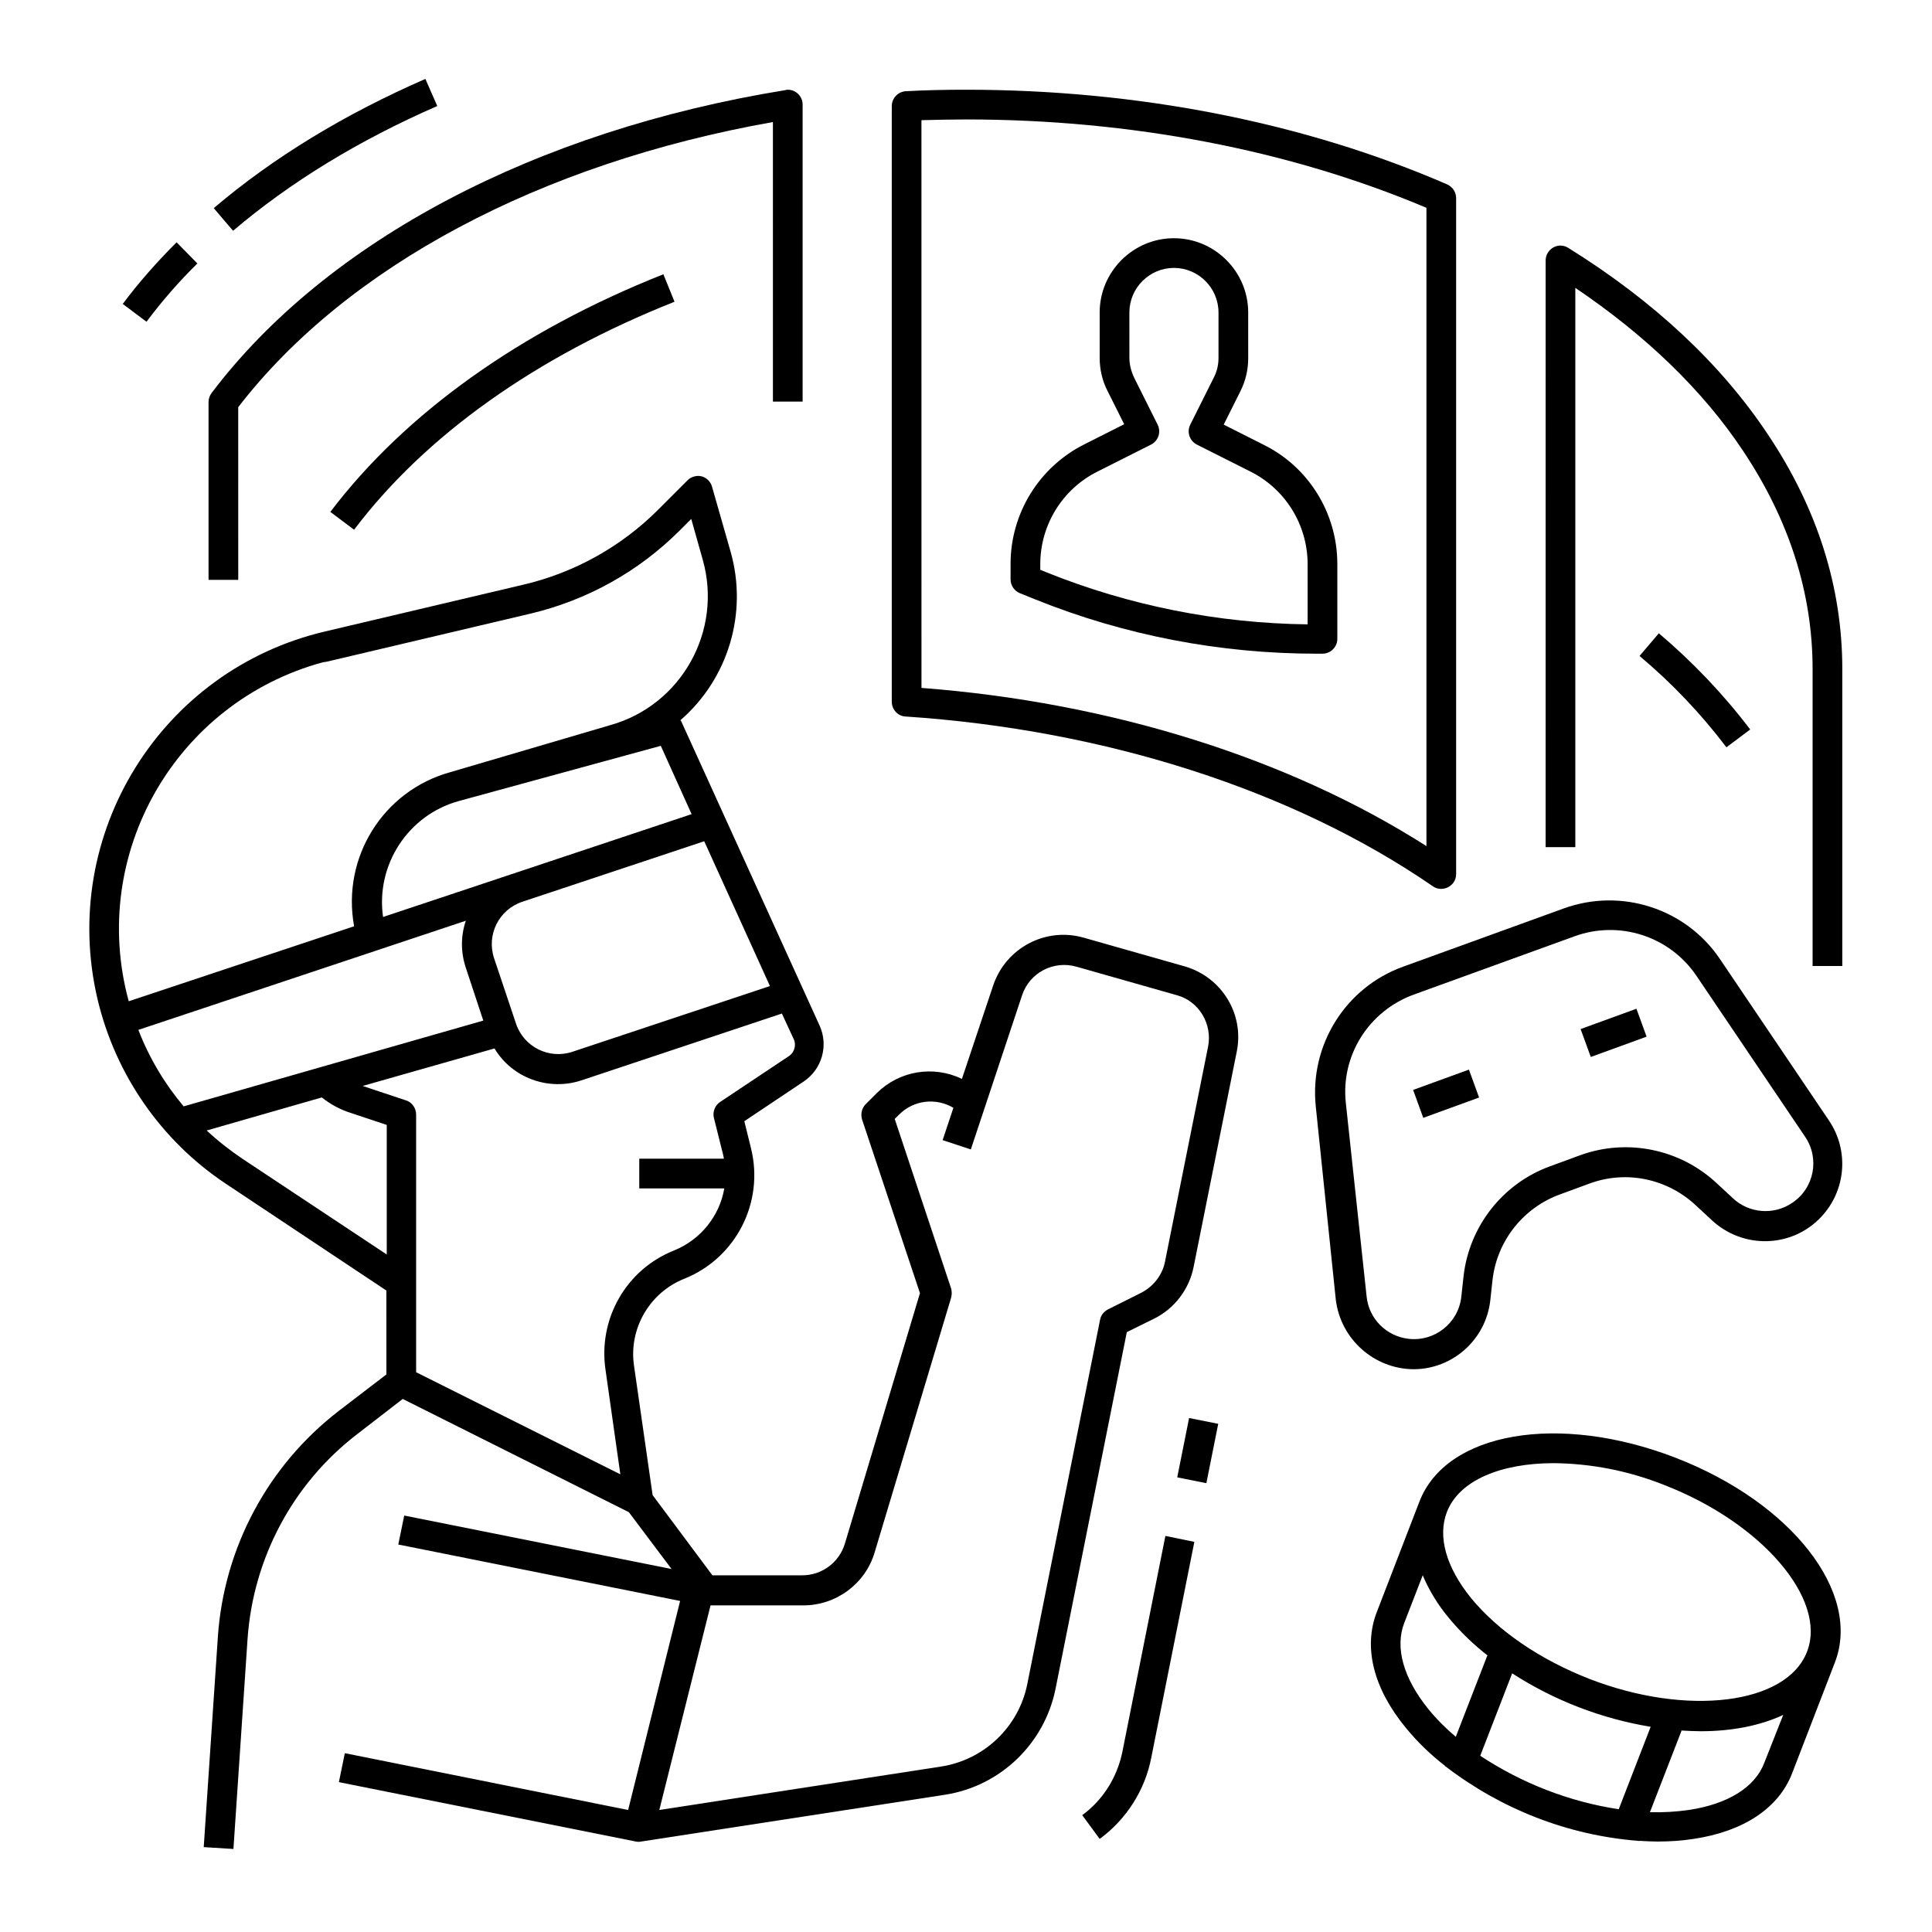 <?xml version="1.0" encoding="UTF-8"?>
<!-- Uploaded to: ICON Repo, www.svgrepo.com, Generator: ICON Repo Mixer Tools -->
<svg fill="#000000" width="800px" height="800px" version="1.1" viewBox="144 144 512 512" xmlns="http://www.w3.org/2000/svg">
 <g>
  <path d="m457.96 400.1-26.668-7.578c-10.137-2.953-20.762 2.656-24.109 12.695l-8.266 24.699c-7.578-3.641-16.531-2.164-22.535 3.738l-2.953 2.953c-1.082 1.082-1.379 2.656-0.984 4.035l15.352 46.051-19.875 66.32c-1.477 5.019-6.102 8.461-11.316 8.461h-23.812l-15.844-21.254-4.922-34.242c-1.477-9.84 4.133-19.484 13.383-23.125 13.676-5.512 21.156-20.27 17.613-34.539l-1.77-7.184 15.742-10.527c4.82-3.246 6.594-9.445 4.231-14.762l-36.605-80.492c-0.098-0.195-0.195-0.395-0.297-0.492 12.695-11.02 17.91-28.438 13.285-44.672l-4.922-17.219c-0.59-2.066-2.754-3.344-4.82-2.656-0.688 0.195-1.18 0.492-1.672 0.984l-7.773 7.773c-9.84 9.84-22.238 16.727-35.719 19.875l-52.547 12.398c-43.59 10.234-70.555 53.824-60.32 97.418 4.723 19.977 16.828 37.492 33.949 48.906l42.605 28.34 0.008 22.234-12.594 9.645c-18.793 14.465-30.504 36.309-32.078 60.023l-3.738 55.598 7.871 0.492 3.738-55.598c1.477-21.453 12.004-41.23 29.027-54.316l12.102-9.348 59.926 30.012 11.316 15.055-70.848-14.168-1.574 7.676 74.688 14.957-13.777 55.398-75.078-15.055-1.574 7.676 78.719 15.742c0.492 0.098 0.887 0.098 1.379 0l80.492-12.398c14.66-2.262 26.371-13.48 29.324-28.043l18.895-94.562 7.184-3.543c5.41-2.656 9.348-7.773 10.527-13.777l11.414-56.973c2.062-9.941-3.938-19.781-13.777-22.633zm-105.09 23.91-18.008 12.004c-1.379 0.887-2.066 2.656-1.672 4.231l2.461 9.84c0.098 0.297 0.098 0.688 0.195 0.984h-22.434v7.871h22.535c-1.277 7.379-6.297 13.578-13.285 16.434-12.695 5.019-20.172 18.105-18.203 31.586l3.938 27.75-54.121-27.059v-68.289c0-1.672-1.082-3.246-2.656-3.738l-11.512-3.836 34.934-9.938c4.723 7.871 14.367 11.316 23.027 8.461l53.137-17.711 3.051 6.594c0.879 1.668 0.289 3.832-1.387 4.816zm-160.2 13.188c-5.117-6.102-9.152-12.891-12.004-20.27l86.789-28.93c-1.379 4.035-1.379 8.363 0 12.496l4.625 13.973zm82.266-39.262c-2.066-6.199 1.277-12.891 7.477-14.957l48.215-16.039 17.418 38.375-52.348 17.418c-6.199 2.066-12.891-1.277-14.957-7.477zm52.348-38.18-81.77 27.254c-1.969-13.777 6.594-26.961 19.977-30.699l53.629-14.66zm-95.254-40.738 52.547-12.398c14.957-3.543 28.633-11.121 39.559-22.043l3.051-3.051 3.051 10.824c5.312 18.793-5.609 38.473-24.402 43.789l-42.508 12.496c-17.809 4.922-28.832 22.633-25.484 40.836l-59.73 19.875c-10.629-38.965 12.398-79.211 51.465-89.84 0.879-0.094 1.668-0.293 2.453-0.488zm-23.812 132.05c-3.344-2.262-6.496-4.723-9.445-7.477l30.504-8.758c2.363 1.871 4.922 3.246 7.773 4.133l9.445 3.148v34.34zm255.94-29.715-11.414 56.973c-0.688 3.543-3.051 6.594-6.297 8.266l-8.855 4.43c-1.082 0.59-1.871 1.574-2.066 2.754l-19.285 96.531c-2.262 11.316-11.414 20.074-22.828 21.844l-74.688 11.512 13.578-54.219h24.602c8.66 0 16.434-5.707 18.895-14.07l20.27-67.504c0.195-0.789 0.195-1.574 0-2.363l-14.957-44.969 1.18-1.18c3.836-3.836 9.742-4.527 14.367-1.77l-2.856 8.562 7.477 2.461 13.578-40.836c1.969-6.004 8.363-9.348 14.465-7.578l26.668 7.578c5.707 1.574 9.348 7.574 8.168 13.578z"/>
  <path d="m518.57 506.86c10.43 0 19.188-7.871 20.367-18.203l0.59-5.41c1.18-10.43 8.168-19.188 17.91-22.73l7.773-2.856c9.84-3.641 20.762-1.277 28.34 5.902l4.035 3.738c8.266 7.773 21.254 7.477 29.027-0.789 6.594-6.988 7.477-17.613 2.066-25.586l-28.832-42.707c-9.055-13.48-26.176-18.992-41.426-13.48l-42.605 15.449c-15.254 5.512-24.797 20.762-23.125 37l5.312 51.266c1.281 10.438 10.137 18.309 20.566 18.406zm-17.91-70.551c-1.379-12.594 6.102-24.402 18.008-28.734l42.605-15.449c11.906-4.328 25.191 0 32.273 10.43l28.836 42.707c3.938 5.805 2.363 13.676-3.445 17.516-4.922 3.344-11.512 2.754-15.742-1.277l-4.035-3.738c-9.742-9.25-23.91-12.203-36.508-7.578l-7.773 2.856c-12.594 4.527-21.551 15.941-23.027 29.227l-0.59 5.41c-0.789 6.988-7.086 11.906-13.973 11.121-5.902-0.688-10.527-5.312-11.121-11.219z"/>
  <path d="m518.49 432.84 14.793-5.383 2.691 7.398-14.793 5.383z"/>
  <path d="m562.88 416.71 14.793-5.383 2.691 7.398-14.793 5.383z"/>
  <path d="m587.94 530.28c-30.898-11.906-60.715-6.789-67.797 11.711l-11.316 29.324c-3.543 9.25-0.887 20.074 7.676 30.504 3.051 3.738 6.594 7.184 10.43 10.137v0.098l0.195 0.098c14.762 11.316 32.375 18.203 50.871 19.68l0.297 0.098v-0.098c1.672 0.098 3.344 0.195 4.922 0.195 3.246 0 6.394-0.195 9.543-0.688 13.285-1.969 22.633-8.168 26.176-17.418l11.316-29.324c7.184-18.5-11.414-42.41-42.312-54.316zm-65.434 66.617c-6.594-8.168-8.855-16.234-6.394-22.73l4.922-12.695c1.672 3.938 3.938 7.676 6.691 11.02 3.148 3.836 6.691 7.281 10.629 10.332l-0.195-0.098-8.363 21.551c-2.664-2.262-5.125-4.723-7.289-7.379zm13.773 12.398 8.461-21.844c11.121 7.184 23.617 12.004 36.703 14.168l-8.461 21.844c-13.086-1.969-25.68-6.887-36.703-14.168zm75.277 1.867c-2.461 6.496-9.645 10.922-19.977 12.496-3.445 0.492-6.887 0.688-10.332 0.59l8.363-21.551-0.098-0.098c1.77 0.098 3.543 0.195 5.215 0.195 8.266 0 15.742-1.477 21.844-4.328zm11.316-29.422c-5.41 13.973-31.785 17.219-57.664 7.184-13.086-5.117-24.207-12.695-31.391-21.453-6.594-8.168-8.855-16.234-6.394-22.73 3.246-8.461 14.367-12.988 28.34-12.988 10.035 0.098 19.977 2.066 29.324 5.805 25.879 10.039 43.199 30.312 37.785 44.184z"/>
  <path d="m441.43 608.31c-1.379 6.691-5.117 12.695-10.629 16.727l4.625 6.297c7.086-5.215 12.004-12.891 13.676-21.551l11.414-57.172-7.676-1.574z"/>
  <path d="m455.98 535.51 3.144-15.727 7.719 1.543-3.144 15.727z"/>
  <path d="m383.96 333.88c53.137 3.543 102.83 19.582 139.73 44.969 1.77 1.277 4.231 0.789 5.512-0.984 0.492-0.688 0.688-1.477 0.688-2.262v-179.09c0-1.574-0.887-2.953-2.363-3.641-37.883-16.434-81.965-25.094-127.52-25.094-5.312 0-10.629 0.098-15.941 0.395-2.066 0.098-3.738 1.871-3.738 3.938v157.84c0 2.062 1.574 3.832 3.641 3.934zm4.231-158.03c3.938-0.098 7.871-0.195 11.809-0.195 43.59 0 85.707 8.07 122.02 23.418v169.15c-36.406-23.223-83.543-38.082-133.82-41.918z"/>
  <path d="m207.13 251.91c28.734-37.293 80.098-64.648 141.7-75.57l0.004 74.094h7.871v-78.719c0-2.164-1.77-3.938-3.938-3.938-0.195 0-0.395 0-0.59 0.098-66.223 10.727-121.62 39.953-152.12 80.297-0.492 0.688-0.789 1.477-0.789 2.363v47.133h7.871z"/>
  <path d="m561.38 220.22c18.793 12.695 33.852 27.16 44.574 43.297 12.203 18.301 18.402 37.688 18.402 57.762v78.719h7.871v-78.719c0-21.648-6.594-42.508-19.68-62.09-12.496-18.793-30.309-35.426-52.938-49.496-1.871-1.18-4.231-0.59-5.41 1.277-0.395 0.59-0.59 1.379-0.59 2.066l-0.004 155.47h7.871v-148.29z"/>
  <path d="m478.82 261.84-10.527-5.312 4.43-8.855c1.379-2.754 2.066-5.707 2.066-8.758l-0.004-12.105c0-10.824-8.855-19.68-19.68-19.68-10.824 0-19.68 8.855-19.68 19.68v12.004c0 3.051 0.688 6.102 2.066 8.758l4.43 8.855-10.527 5.312c-12.004 6.004-19.582 18.301-19.582 31.684v4.133c0 1.574 0.984 3.051 2.461 3.641l4.133 1.672c23.715 9.543 49.004 14.367 74.586 14.367h1.477c2.164 0 3.938-1.77 3.938-3.938v-19.875c-0.004-13.379-7.582-25.676-19.586-31.582zm11.711 47.625c-23.715-0.297-47.133-4.922-69.176-13.777l-1.672-0.688v-1.477c0-10.43 5.902-19.977 15.254-24.602l14.07-7.086c1.969-0.984 2.754-3.344 1.77-5.312l-6.199-12.398c-0.789-1.672-1.277-3.445-1.277-5.312l-0.004-12.004c0-6.496 5.312-11.809 11.809-11.809 6.496 0 11.809 5.312 11.809 11.809v12.004c0 1.871-0.395 3.641-1.277 5.312l-6.199 12.398c-0.984 1.969-0.195 4.328 1.77 5.312l14.07 7.086c9.348 4.625 15.254 14.168 15.254 24.602z"/>
  <path d="m231.54 279.66 6.297 4.723c18.895-24.992 48.215-45.855 84.918-60.418l-2.953-7.281c-37.98 15.055-68.484 36.898-88.262 62.977z"/>
  <path d="m583.61 311.83-5.117 6.004c8.562 7.184 16.234 15.254 23.027 24.207l6.297-4.723c-7.086-9.352-15.254-17.91-24.207-25.488z"/>
  <path d="m196.31 213.82-5.512-5.609c-5.117 5.117-9.938 10.527-14.27 16.336l6.297 4.723c4.039-5.41 8.566-10.625 13.484-15.449z"/>
  <path d="m259.88 172.1-3.148-7.184c-21.453 9.348-40.344 20.859-56.09 34.242l5.117 6.004c15.156-12.887 33.359-24.008 54.121-33.062z"/>
 </g>
</svg>